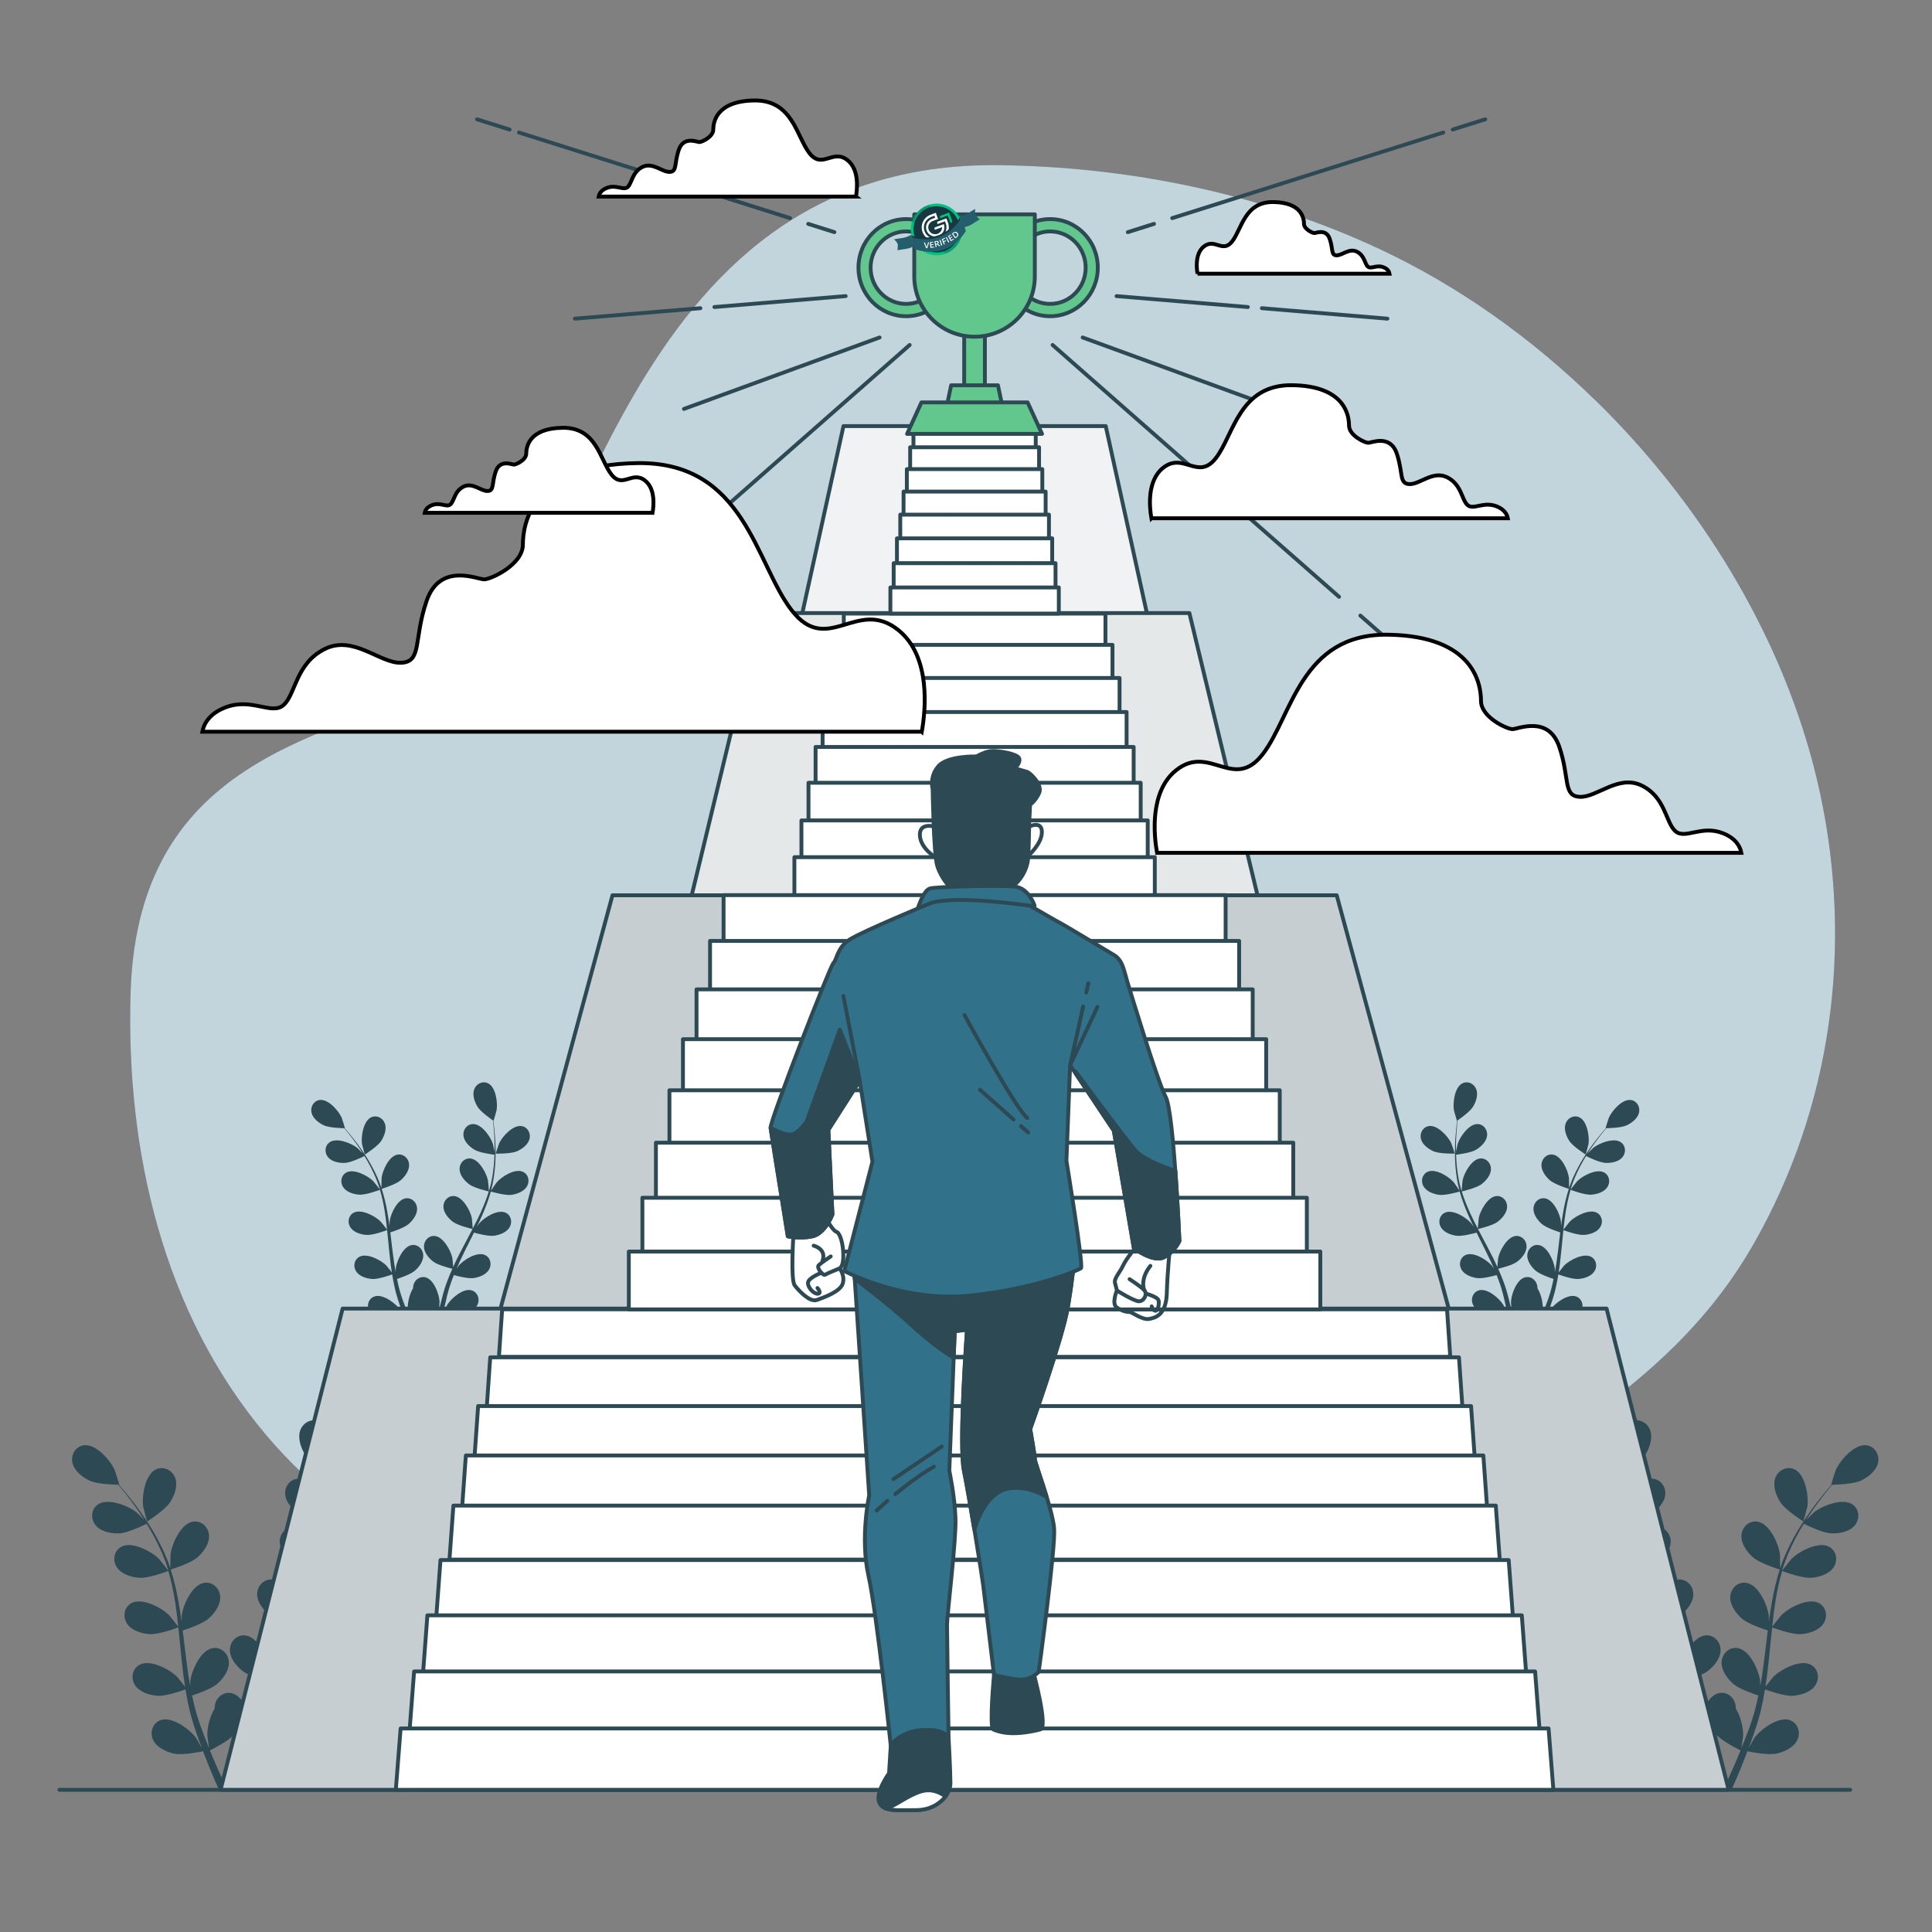 <svg xmlns="http://www.w3.org/2000/svg" xmlns:xlink="http://www.w3.org/1999/xlink" viewBox="0 0 500 500"><rect x="0" y="0" width="500" height="500" fill="#808080" stroke="none"/><defs><style>      .cls-1, .cls-2 {        fill: none;      }      .cls-3 {        fill: #c6ced1;      }      .cls-3, .cls-4, .cls-5, .cls-6, .cls-7, .cls-2, .cls-8, .cls-9 {        stroke: #2d4a54;        stroke-linecap: round;        stroke-linejoin: round;      }      .cls-10, .cls-8 {        fill: #32718a;      }      .cls-4 {        fill: #61c78c;      }      .cls-11 {        mix-blend-mode: multiply;        opacity: .28;      }      .cls-12 {        fill: #435e66;      }      .cls-13, .cls-6 {        fill: #2d4a54;      }      .cls-14 {        opacity: .7;      }      .cls-14, .cls-15, .cls-16, .cls-9 {        fill: #fff;      }      .cls-17 {        isolation: isolate;      }      .cls-18 {        clip-path: url(#clippath-1);      }      .cls-19 {        clip-path: url(#clippath-3);      }      .cls-20 {        clip-path: url(#clippath-4);      }      .cls-21 {        clip-path: url(#clippath-2);      }      .cls-22 {        clip-path: url(#clippath-5);      }      .cls-15 {        stroke: #000;        stroke-miterlimit: 10;      }      .cls-5 {        fill: #e4e8e9;      }      .cls-23 {        fill: #0b3b49;      }      .cls-7 {        fill: #f0f2f3;      }      .cls-24 {        fill: #245e6d;      }      .cls-25 {        clip-path: url(#clippath);      }      .cls-26 {        fill: #163840;      }      .cls-27 {        fill: #00c27e;      }    </style><clipPath id="clippath"><rect class="cls-1" x="231.05" y="52.69" width="22.66" height="13.36" transform="translate(-5.54 87.87) rotate(-20.32)"></rect></clipPath><clipPath id="clippath-1"><rect class="cls-1" x="231.05" y="52.69" width="22.66" height="13.36" transform="translate(-5.54 87.87) rotate(-20.32)"></rect></clipPath><clipPath id="clippath-2"><rect class="cls-1" x="231.05" y="52.69" width="22.66" height="13.36" transform="translate(-5.54 87.87) rotate(-20.32)"></rect></clipPath><clipPath id="clippath-3"><rect class="cls-1" x="235.21" y="60.56" width="2.86" height="3.03" transform="translate(-6.83 86.04) rotate(-20.32)"></rect></clipPath><clipPath id="clippath-4"><rect class="cls-1" x="247.03" y="56.07" width="3.05" height="3.06" transform="translate(-4.54 89.9) rotate(-20.32)"></rect></clipPath><clipPath id="clippath-5"><rect class="cls-1" x="237.16" y="52.66" width="10.66" height="13.36" transform="translate(-5.52 87.9) rotate(-20.32)"></rect></clipPath></defs><g class="cls-17"><g id="Graphics"><g><g><path class="cls-10" d="M412.94,103.67c-16.6-16.24-35.62-29.73-55.83-39.18-30.78-14.39-64.69-21.33-98.6-21.74-99.1-1.2-106.65,115.22-137.12,131.41-30.47,16.19-85.7,18.09-87.6,82.84-1.2,40.73,8.31,82.6,35.04,114.33,24.49,29.06,60.46,43.79,95.9,54.67,39.8,12.22,82.01,24.21,123.87,15.96,42.96-8.46,73.14-42.48,108.42-65.47,22.21-14.47,42.15-29.71,55.87-52.94,1.64-2.77,3.18-5.61,4.64-8.48,18.36-36.09,21.96-77.72,11.84-116.77-9.09-35.04-29.6-68.42-56.41-94.64Z"></path><path class="cls-14" d="M412.94,103.67c-16.6-16.24-35.62-29.73-55.83-39.18-30.78-14.39-64.69-21.33-98.6-21.74-99.1-1.2-106.65,115.22-137.12,131.41-30.47,16.19-85.7,18.09-87.6,82.84-1.2,40.73,8.31,82.6,35.04,114.33,24.49,29.06,60.46,43.79,95.9,54.67,39.8,12.22,82.01,24.21,123.87,15.96,42.96-8.46,73.14-42.48,108.42-65.47,22.21-14.47,42.15-29.71,55.87-52.94,1.64-2.77,3.18-5.61,4.64-8.48,18.36-36.09,21.96-77.72,11.84-116.77-9.09-35.04-29.6-68.42-56.41-94.64Z"></path></g><line class="cls-2" x1="15.38" y1="463.2" x2="478.82" y2="463.2"></line><g><path class="cls-13" d="M411.63,392.56c2.23.97,7.67.85,7.68.85.06,0-1.17-3.57-1.27-3.78-1.2-2.5-4.97-6.63-8.05-6.21-2.22.3-3.45,2.52-2.95,4.6.51,2.13,2.7,3.71,4.59,4.54Z"></path><path class="cls-13" d="M413.51,408.34c2.31.34,7.17-1.07,7.56-1.19.77,2.72,1.78,5.45,2.95,8.16.67,1.55,1.39,3.09,2.13,4.62-.44-.65-.84-1.23-.91-1.3-1.81-2.1-6.55-5.08-9.4-3.87-2.06.87-2.66,3.34-1.63,5.22,1.06,1.92,3.58,2.87,5.63,3.17,2.08.3,6.25-.82,7.34-1.13.29.59.58,1.17.87,1.76,1.41,2.8,2.82,5.59,4.13,8.37.46.98.88,1.96,1.3,2.94-.39-.58-.73-1.06-.79-1.13-1.81-2.1-6.55-5.08-9.4-3.87-2.06.87-2.66,3.34-1.63,5.22,1.06,1.92,3.58,2.87,5.63,3.17,1.98.29,5.84-.71,7.15-1.07.4,1.02.81,2.03,1.15,3.04.22.69.48,1.34.66,2.05.19.7.39,1.38.58,2.06.32,1.33.65,2.69.93,3.99.2.9.37,1.77.55,2.64-.45-.98-1.36-2.88-1.46-3.03-1.47-2.35-5.7-6.01-8.71-5.25-2.17.55-3.14,2.9-2.4,4.91.75,2.06,3.1,3.38,5.08,3.98,2.18.67,7,.06,7.61-.02.29,1.44.56,2.85.79,4.18.48,2.7.84,5.14,1.13,7.25h2.02c-.34-2.19-.78-4.74-1.35-7.58-.29-1.46-.62-3.02-.98-4.62.36-.14,2.42-.98,4.24-2,1.59,1.72,5.66,3.73,6.18,3.99-.55,1.36-1.11,2.68-1.65,3.92-1.02,2.35-2,4.46-2.88,6.29h2.18c.75-1.67,1.55-3.53,2.39-5.58.57-1.38,1.15-2.87,1.73-4.4.58.12,5.36,1.09,7.59.59,2.02-.46,4.46-1.6,5.37-3.59.88-1.95.09-4.36-2.03-5.08-2.94-.99-7.43,2.35-9.08,4.58-.1.13-.99,1.68-1.54,2.66.23-.63.47-1.23.7-1.88.47-1.28.9-2.57,1.37-3.96.2-.68.41-1.36.61-2.05.22-.68.37-1.43.55-2.15.4-1.68.72-3.4,1.01-5.14,1.12.41,5.12,1.8,7.2,1.66,2.06-.15,4.65-.9,5.85-2.74,1.17-1.8.75-4.3-1.23-5.32-2.76-1.42-7.7,1.2-9.67,3.15-.12.12-1.37,1.68-2.05,2.55.16-1.05.33-2.09.47-3.16.38-3.08.67-6.2.98-9.32.09-.95.2-1.91.3-2.86.4.15,5.12,1.91,7.44,1.74,2.06-.14,4.65-.9,5.85-2.74,1.17-1.8.75-4.3-1.23-5.32-2.76-1.42-7.7,1.2-9.67,3.15-.15.15-1.95,2.4-2.37,2.99.22-2.1.46-4.18.78-6.23.44-2.83,1.02-5.57,1.79-8.19.19.07,5.11,1.93,7.48,1.76,2.06-.14,4.65-.9,5.85-2.74,1.17-1.8.75-4.3-1.23-5.32-2.76-1.42-7.7,1.2-9.67,3.15-.15.15-2.09,2.57-2.41,3.04.05-.16.08-.32.12-.48.85-2.79,2.03-5.38,3.25-7.75.71-1.38,1.46-2.66,2.22-3.89.88.44,4.93,2.41,7.09,2.49,2.07.08,4.73-.39,6.11-2.08,1.36-1.66,1.22-4.19-.64-5.43-2.58-1.72-7.79.35-9.95,2.07-.12.09-1.21,1.18-1.99,1.98.35-.55.7-1.12,1.05-1.64,1.3-1.95,2.61-3.66,3.78-5.17.67-.85,1.3-1.61,1.89-2.31,1.09-.02,5.48-.15,7.4-1.05,1.87-.88,4.02-2.52,4.47-4.66.44-2.1-.85-4.28-3.07-4.52-3.08-.33-6.75,3.9-7.88,6.43-.1.22-1.23,3.81-1.17,3.81,0,0,.05,0,.07,0-.58.66-1.2,1.38-1.86,2.18-1.21,1.48-2.56,3.17-3.9,5.1-1.35,1.93-2.76,4.06-4.05,6.45-1.29,2.39-2.53,4.96-3.46,7.78-.01.03-.02.07-.03.1.02-.91-.02-3.45-.05-3.65-.36-2.75-2.66-7.85-5.71-8.41-2.2-.41-4.06,1.32-4.24,3.45-.18,2.18,1.4,4.37,2.95,5.75,1.74,1.55,6.57,3.06,6.96,3.18-.86,2.69-1.53,5.53-2.04,8.43-.3,1.66-.54,3.34-.77,5.03-.01-.79-.03-1.49-.04-1.59-.36-2.75-2.66-7.85-5.71-8.41-2.2-.41-4.06,1.32-4.24,3.45-.18,2.18,1.4,4.37,2.95,5.75,1.57,1.4,5.66,2.77,6.75,3.11-.08.65-.17,1.3-.24,1.94-.37,3.11-.73,6.22-1.17,9.26-.16,1.07-.35,2.12-.54,3.17-.01-.7-.03-1.29-.04-1.38-.36-2.75-2.66-7.85-5.71-8.41-2.2-.41-4.06,1.32-4.24,3.45-.18,2.18,1.4,4.37,2.95,5.75,1.49,1.34,5.26,2.63,6.55,3.05-.23,1.07-.45,2.14-.72,3.17-.2.7-.34,1.38-.58,2.07-.22.69-.44,1.37-.66,2.04-.47,1.28-.94,2.61-1.43,3.84-.33.86-.66,1.68-1,2.5.17-1.06.45-3.15.46-3.33.04-1.84-.61-4.83-1.91-6.94,0-.27,0-.54-.05-.81-.34-2.12-2.33-3.69-4.49-3.11-3,.8-4.9,6.06-5.04,8.83,0,.16.1,1.94.18,3.07-.15-.65-.29-1.29-.45-1.96-.31-1.33-.67-2.64-1.04-4.06-.2-.68-.41-1.36-.62-2.05-.19-.69-.48-1.39-.72-2.1-.59-1.62-1.27-3.24-1.99-4.85,1.16-.28,5.27-1.32,6.92-2.59,1.64-1.26,3.38-3.32,3.37-5.51-.02-2.14-1.74-4-3.97-3.76-3.08.33-5.76,5.25-6.32,7.96-.03.17-.22,2.16-.3,3.26-.44-.97-.88-1.93-1.35-2.89-1.38-2.78-2.86-5.54-4.33-8.31-.45-.85-.89-1.7-1.33-2.55.41-.09,5.32-1.23,7.17-2.65,1.64-1.26,3.38-3.32,3.37-5.51-.02-2.14-1.74-4-3.97-3.76-3.08.33-5.76,5.25-6.32,7.96-.04.2-.3,3.07-.33,3.8-.97-1.87-1.92-3.74-2.78-5.63-1.19-2.6-2.22-5.21-3.03-7.82.19-.04,5.32-1.21,7.21-2.66,1.64-1.26,3.38-3.32,3.37-5.51-.02-2.14-1.74-4-3.97-3.76-3.08.34-5.76,5.25-6.32,7.96-.04.21-.32,3.3-.33,3.86-.05-.16-.11-.31-.16-.47-.83-2.79-1.28-5.61-1.57-8.26-.17-1.54-.25-3.02-.3-4.47.98-.12,5.44-.71,7.29-1.83,1.77-1.07,3.73-2.93,3.95-5.11.22-2.13-1.29-4.17-3.53-4.17-3.1,0-6.3,4.58-7.16,7.22-.05.14-.36,1.65-.57,2.76,0-.65-.03-1.32-.03-1.95,0-2.35.15-4.49.3-6.4.09-1.08.2-2.06.3-2.97.9-.62,4.49-3.15,5.59-4.96,1.08-1.77,1.96-4.32,1.15-6.35-.79-1.99-3.07-3.1-5.05-2.08-2.76,1.42-3.48,6.97-3.03,9.71.04.24,1.08,3.86,1.13,3.83,0,0,.04-.03.05-.04-.12.88-.24,1.81-.35,2.84-.19,1.9-.38,4.05-.44,6.41-.06,2.35-.06,4.91.18,7.61.24,2.7.63,5.53,1.41,8.4,0,.03.02.07.03.1-.49-.77-1.92-2.87-2.05-3.01-1.81-2.1-6.55-5.08-9.4-3.87-2.06.87-2.66,3.34-1.63,5.22,1.06,1.92,3.58,2.87,5.63,3.17Z"></path><path class="cls-13" d="M466.72,393.76s.99-3.62,1.02-3.86c.38-2.74-.49-8.27-3.29-9.62-2.01-.97-4.26.2-5,2.21-.75,2.06.2,4.58,1.33,6.32,1.32,2.04,5.93,4.94,5.93,4.94Z"></path></g><g><path class="cls-13" d="M371.01,297.95c1.59.7,5.48.61,5.49.61.04,0-.84-2.55-.91-2.7-.85-1.79-3.55-4.74-5.75-4.44-1.58.21-2.46,1.8-2.11,3.29.36,1.52,1.93,2.65,3.28,3.25Z"></path><path class="cls-13" d="M372.36,309.22c1.65.24,5.12-.77,5.4-.85.55,1.94,1.27,3.89,2.11,5.83.48,1.11.99,2.21,1.52,3.3-.32-.46-.6-.88-.65-.93-1.3-1.5-4.68-3.63-6.72-2.76-1.47.62-1.9,2.38-1.16,3.73.75,1.37,2.56,2.05,4.02,2.26,1.48.22,4.46-.58,5.25-.8.21.42.41.84.62,1.26,1.01,2,2.02,4,2.95,5.98.33.7.63,1.4.93,2.1-.28-.41-.52-.76-.56-.81-1.3-1.5-4.68-3.63-6.72-2.76-1.47.62-1.9,2.38-1.16,3.73.75,1.37,2.56,2.05,4.02,2.26,1.42.21,4.17-.51,5.11-.77.29.73.58,1.45.82,2.17.16.49.34.96.47,1.46.14.5.28.99.41,1.48.23.95.47,1.92.67,2.85.14.65.27,1.26.39,1.89-.32-.7-.97-2.06-1.04-2.17-1.05-1.68-4.07-4.3-6.22-3.75-1.55.39-2.24,2.07-1.71,3.51.54,1.47,2.22,2.41,3.63,2.85,1.56.48,5,.04,5.43-.02.21,1.03.4,2.03.56,2.98.34,1.93.6,3.67.81,5.18h1.45c-.25-1.56-.56-3.39-.96-5.42-.21-1.05-.45-2.16-.7-3.3.26-.1,1.73-.7,3.03-1.43,1.13,1.23,4.04,2.67,4.42,2.85-.4.97-.79,1.92-1.18,2.8-.73,1.68-1.43,3.19-2.06,4.5h1.56c.53-1.19,1.11-2.52,1.71-3.99.41-.99.82-2.05,1.24-3.14.42.09,3.83.78,5.42.42,1.44-.33,3.19-1.14,3.83-2.57.63-1.4.07-3.12-1.45-3.63-2.1-.71-5.31,1.68-6.49,3.27-.07.09-.71,1.2-1.1,1.9.17-.45.33-.88.5-1.35.34-.91.64-1.84.98-2.83.15-.48.29-.97.44-1.47.16-.49.26-1.02.4-1.54.29-1.2.52-2.43.72-3.67.8.29,3.66,1.29,5.14,1.18,1.47-.1,3.33-.65,4.18-1.96.84-1.28.54-3.07-.88-3.8-1.97-1.02-5.5.86-6.91,2.25-.09.09-.98,1.2-1.46,1.82.12-.75.24-1.5.33-2.26.27-2.2.48-4.43.7-6.66.07-.68.14-1.36.21-2.04.28.11,3.66,1.36,5.32,1.25,1.48-.1,3.33-.65,4.18-1.96.84-1.28.54-3.07-.88-3.8-1.97-1.02-5.5.86-6.91,2.25-.11.11-1.39,1.71-1.7,2.14.16-1.5.33-2.99.56-4.45.31-2.02.73-3.98,1.28-5.86.13.05,3.65,1.38,5.35,1.26,1.48-.1,3.33-.65,4.18-1.96.84-1.28.54-3.07-.88-3.8-1.97-1.02-5.5.86-6.91,2.25-.11.11-1.49,1.84-1.72,2.17.03-.11.05-.23.09-.34.61-1.99,1.45-3.84,2.32-5.54.5-.99,1.04-1.9,1.58-2.78.63.31,3.52,1.72,5.06,1.78,1.48.06,3.38-.28,4.37-1.49.97-1.18.87-2.99-.46-3.88-1.85-1.23-5.56.25-7.11,1.48-.08.07-.86.84-1.42,1.42.25-.39.5-.8.75-1.17.93-1.4,1.86-2.62,2.7-3.69.48-.61.93-1.15,1.35-1.65.78-.01,3.92-.11,5.29-.75,1.34-.63,2.87-1.8,3.19-3.33.32-1.5-.61-3.06-2.19-3.23-2.2-.24-4.82,2.78-5.63,4.59-.07.16-.88,2.73-.84,2.73,0,0,.04,0,.05,0-.42.47-.86.99-1.33,1.56-.86,1.06-1.83,2.26-2.79,3.65-.96,1.38-1.97,2.9-2.89,4.61-.92,1.71-1.81,3.55-2.47,5.56,0,.02-.01.05-.02.07.01-.65-.02-2.47-.04-2.61-.25-1.96-1.9-5.61-4.08-6.01-1.57-.29-2.9.94-3.03,2.47-.13,1.56,1,3.12,2.11,4.11,1.24,1.11,4.7,2.19,4.97,2.27-.62,1.92-1.09,3.95-1.46,6.02-.21,1.19-.39,2.39-.55,3.59,0-.56-.02-1.06-.03-1.13-.25-1.96-1.9-5.61-4.08-6.01-1.57-.29-2.9.94-3.03,2.47-.13,1.56,1,3.12,2.11,4.11,1.12,1,4.04,1.98,4.82,2.22-.06.46-.12.93-.17,1.39-.27,2.23-.52,4.45-.84,6.62-.11.77-.25,1.51-.38,2.27,0-.5-.02-.92-.03-.98-.25-1.96-1.9-5.61-4.08-6.01-1.57-.29-2.9.94-3.03,2.47-.13,1.56,1,3.12,2.11,4.11,1.07.95,3.76,1.88,4.68,2.18-.16.76-.32,1.53-.51,2.26-.14.5-.24.99-.41,1.48-.16.49-.32.98-.47,1.46-.33.92-.67,1.86-1.02,2.75-.24.62-.47,1.2-.71,1.79.12-.76.32-2.25.33-2.38.03-1.32-.44-3.45-1.37-4.96,0-.19,0-.39-.04-.58-.24-1.51-1.66-2.64-3.21-2.23-2.14.57-3.5,4.33-3.6,6.31,0,.12.07,1.39.13,2.19-.11-.47-.21-.92-.32-1.4-.22-.95-.48-1.89-.74-2.9-.15-.48-.29-.97-.44-1.47-.14-.49-.35-1-.52-1.5-.42-1.16-.91-2.31-1.42-3.46.83-.2,3.76-.95,4.94-1.85,1.17-.9,2.42-2.37,2.41-3.94-.01-1.53-1.25-2.86-2.83-2.69-2.2.24-4.12,3.75-4.52,5.69-.02.12-.16,1.54-.21,2.33-.32-.69-.63-1.38-.97-2.07-.99-1.98-2.04-3.96-3.09-5.94-.32-.61-.63-1.21-.95-1.82.3-.07,3.8-.88,5.12-1.89,1.17-.9,2.42-2.37,2.41-3.94-.01-1.53-1.25-2.86-2.83-2.69-2.2.24-4.12,3.75-4.52,5.69-.03.15-.21,2.19-.24,2.72-.69-1.34-1.37-2.67-1.99-4.02-.85-1.86-1.59-3.73-2.16-5.59.14-.03,3.8-.86,5.15-1.9,1.17-.9,2.42-2.37,2.41-3.94-.01-1.53-1.25-2.86-2.83-2.69-2.2.24-4.12,3.75-4.52,5.69-.03.15-.23,2.36-.24,2.76-.03-.11-.08-.22-.11-.33-.59-2-.91-4.01-1.12-5.9-.12-1.1-.18-2.16-.21-3.19.7-.09,3.89-.51,5.21-1.31,1.26-.77,2.66-2.09,2.82-3.65.16-1.52-.92-2.98-2.52-2.98-2.22,0-4.5,3.28-5.11,5.16-.03.1-.26,1.18-.41,1.97,0-.47-.02-.95-.02-1.39,0-1.68.11-3.21.21-4.57.07-.77.14-1.47.22-2.12.64-.44,3.21-2.25,3.99-3.55.77-1.26,1.4-3.09.82-4.54-.56-1.43-2.19-2.22-3.61-1.48-1.97,1.02-2.49,4.98-2.16,6.94.03.17.77,2.76.81,2.73,0,0,.03-.02.04-.03-.09.63-.17,1.3-.25,2.03-.13,1.36-.27,2.9-.31,4.58-.04,1.68-.04,3.51.13,5.44.17,1.93.45,3.95,1.01,6,0,.02.02.05.02.07-.35-.55-1.38-2.05-1.47-2.15-1.3-1.5-4.68-3.63-6.72-2.76-1.47.62-1.9,2.38-1.16,3.73.75,1.37,2.56,2.05,4.02,2.26Z"></path><path class="cls-13" d="M410.38,298.81s.71-2.59.73-2.76c.27-1.96-.35-5.91-2.35-6.88-1.44-.69-3.05.14-3.57,1.58-.54,1.47.14,3.28.95,4.52.94,1.46,4.24,3.53,4.24,3.53Z"></path></g><g><path class="cls-13" d="M93.15,392.56c-2.23.97-7.67.85-7.68.85-.06,0,1.17-3.57,1.27-3.78,1.2-2.5,4.97-6.63,8.05-6.21,2.22.3,3.45,2.52,2.95,4.6-.51,2.13-2.7,3.71-4.59,4.54Z"></path><path class="cls-13" d="M91.27,408.34c-2.31.34-7.17-1.07-7.56-1.19-.77,2.72-1.78,5.45-2.95,8.16-.67,1.55-1.39,3.09-2.13,4.62.44-.65.84-1.23.91-1.3,1.81-2.1,6.55-5.08,9.4-3.87,2.06.87,2.66,3.34,1.63,5.22-1.06,1.92-3.58,2.87-5.63,3.17-2.08.3-6.25-.82-7.34-1.13-.29.59-.58,1.17-.87,1.76-1.41,2.8-2.82,5.59-4.13,8.37-.46.98-.88,1.96-1.3,2.94.39-.58.73-1.06.79-1.13,1.81-2.1,6.55-5.08,9.4-3.87,2.06.87,2.66,3.34,1.63,5.22-1.06,1.92-3.58,2.87-5.63,3.17-1.98.29-5.84-.71-7.15-1.07-.4,1.02-.81,2.03-1.15,3.04-.22.69-.48,1.34-.66,2.05-.19.7-.39,1.38-.58,2.06-.32,1.33-.65,2.69-.93,3.99-.2.9-.37,1.77-.55,2.64.45-.98,1.36-2.88,1.46-3.03,1.47-2.35,5.7-6.01,8.71-5.25,2.17.55,3.14,2.9,2.4,4.91-.75,2.06-3.11,3.38-5.08,3.98-2.18.67-7,.06-7.61-.02-.29,1.44-.56,2.85-.79,4.18-.48,2.7-.84,5.14-1.13,7.25h-2.02c.34-2.19.78-4.74,1.35-7.58.29-1.46.62-3.02.98-4.62-.36-.14-2.42-.98-4.24-2-1.59,1.72-5.66,3.73-6.18,3.99.55,1.36,1.11,2.68,1.65,3.92,1.02,2.35,2,4.46,2.88,6.29h-2.18c-.75-1.67-1.55-3.53-2.39-5.58-.57-1.38-1.15-2.87-1.73-4.4-.58.12-5.36,1.09-7.59.59-2.02-.46-4.46-1.6-5.37-3.59-.88-1.95-.09-4.36,2.03-5.08,2.94-.99,7.43,2.35,9.08,4.58.1.13.99,1.68,1.54,2.66-.23-.63-.47-1.23-.7-1.88-.47-1.28-.9-2.57-1.37-3.96-.2-.68-.41-1.36-.61-2.05-.22-.68-.37-1.43-.55-2.15-.4-1.68-.72-3.4-1.01-5.14-1.12.41-5.12,1.8-7.2,1.66-2.06-.15-4.65-.9-5.85-2.74-1.17-1.8-.75-4.3,1.23-5.32,2.76-1.42,7.7,1.2,9.67,3.15.12.12,1.37,1.68,2.05,2.55-.16-1.05-.33-2.09-.47-3.16-.38-3.08-.67-6.2-.98-9.32-.09-.95-.2-1.91-.3-2.86-.4.15-5.12,1.91-7.44,1.74-2.06-.14-4.65-.9-5.85-2.74-1.17-1.8-.75-4.3,1.23-5.32,2.76-1.42,7.7,1.2,9.67,3.15.15.15,1.95,2.4,2.37,2.99-.22-2.1-.46-4.18-.78-6.23-.44-2.83-1.02-5.57-1.79-8.19-.19.07-5.11,1.93-7.48,1.76-2.06-.14-4.65-.9-5.85-2.74-1.17-1.8-.75-4.3,1.23-5.32,2.76-1.42,7.7,1.2,9.67,3.15.15.15,2.09,2.57,2.41,3.04-.05-.16-.08-.32-.12-.48-.85-2.79-2.03-5.38-3.25-7.75-.71-1.38-1.46-2.66-2.22-3.89-.88.44-4.93,2.41-7.09,2.49-2.07.08-4.73-.39-6.11-2.08-1.36-1.66-1.22-4.19.64-5.43,2.59-1.72,7.79.35,9.95,2.07.12.09,1.21,1.18,1.99,1.98-.35-.55-.7-1.12-1.05-1.64-1.3-1.95-2.61-3.66-3.78-5.17-.67-.85-1.3-1.61-1.89-2.31-1.09-.02-5.48-.15-7.4-1.05-1.87-.88-4.02-2.52-4.47-4.66-.44-2.1.85-4.28,3.07-4.52,3.09-.33,6.75,3.9,7.88,6.43.1.22,1.23,3.81,1.17,3.81,0,0-.05,0-.07,0,.58.66,1.2,1.38,1.86,2.18,1.21,1.48,2.56,3.17,3.9,5.1,1.35,1.93,2.76,4.06,4.05,6.45,1.29,2.39,2.53,4.96,3.46,7.78.01.03.02.07.03.1-.02-.91.02-3.45.05-3.65.36-2.75,2.66-7.85,5.71-8.41,2.2-.41,4.06,1.32,4.24,3.45.18,2.18-1.4,4.37-2.95,5.75-1.74,1.55-6.57,3.06-6.96,3.18.86,2.69,1.53,5.53,2.04,8.43.3,1.66.54,3.34.77,5.03.01-.79.03-1.49.04-1.59.36-2.75,2.66-7.85,5.71-8.41,2.2-.41,4.06,1.32,4.24,3.45.18,2.18-1.4,4.37-2.95,5.75-1.57,1.4-5.66,2.77-6.75,3.11.08.65.17,1.3.24,1.94.37,3.11.73,6.22,1.17,9.26.16,1.07.35,2.12.54,3.17.01-.7.03-1.29.04-1.38.36-2.75,2.66-7.85,5.71-8.41,2.2-.41,4.06,1.32,4.24,3.45.18,2.18-1.4,4.37-2.95,5.75-1.49,1.34-5.26,2.63-6.55,3.05.23,1.07.45,2.14.72,3.17.2.7.34,1.38.58,2.07.22.69.44,1.37.66,2.04.47,1.28.94,2.61,1.43,3.84.33.86.66,1.68,1,2.5-.17-1.06-.45-3.15-.46-3.33-.04-1.84.61-4.83,1.91-6.94,0-.27,0-.54.05-.81.34-2.12,2.33-3.69,4.49-3.11,3,.8,4.9,6.06,5.04,8.83,0,.16-.1,1.94-.18,3.07.15-.65.29-1.29.45-1.96.31-1.33.67-2.64,1.04-4.06.2-.68.41-1.36.62-2.05.19-.69.48-1.39.72-2.1.59-1.62,1.27-3.24,1.99-4.85-1.16-.28-5.27-1.32-6.92-2.59-1.64-1.26-3.38-3.32-3.37-5.51.02-2.14,1.74-4,3.97-3.76,3.08.33,5.76,5.25,6.32,7.96.03.17.22,2.16.3,3.26.44-.97.88-1.93,1.35-2.89,1.38-2.78,2.86-5.54,4.33-8.31.45-.85.89-1.7,1.33-2.55-.41-.09-5.32-1.23-7.17-2.65-1.64-1.26-3.38-3.32-3.37-5.51.02-2.14,1.74-4,3.97-3.76,3.09.33,5.76,5.25,6.32,7.96.04.2.3,3.07.33,3.8.97-1.87,1.92-3.74,2.78-5.63,1.19-2.6,2.22-5.21,3.03-7.82-.19-.04-5.32-1.21-7.21-2.66-1.64-1.26-3.38-3.32-3.37-5.51.02-2.14,1.74-4,3.97-3.76,3.09.34,5.76,5.25,6.32,7.96.04.21.32,3.3.33,3.86.05-.16.11-.31.16-.47.83-2.79,1.28-5.61,1.57-8.26.17-1.54.25-3.02.3-4.47-.98-.12-5.44-.71-7.29-1.83-1.77-1.07-3.73-2.93-3.95-5.11-.22-2.13,1.29-4.17,3.53-4.17,3.1,0,6.3,4.58,7.16,7.22.05.14.36,1.65.57,2.76,0-.65.03-1.32.03-1.95,0-2.35-.15-4.49-.3-6.4-.09-1.08-.2-2.06-.3-2.97-.9-.62-4.49-3.15-5.59-4.96-1.08-1.77-1.96-4.32-1.15-6.35.79-1.99,3.07-3.1,5.05-2.08,2.76,1.42,3.48,6.97,3.03,9.71-.04.24-1.08,3.86-1.13,3.83,0,0-.04-.03-.05-.04.12.88.24,1.81.35,2.84.19,1.9.38,4.05.44,6.41.06,2.35.06,4.91-.18,7.61-.24,2.7-.63,5.53-1.41,8.4,0,.03-.02.07-.03.1.49-.77,1.92-2.87,2.05-3.01,1.81-2.1,6.55-5.08,9.4-3.87,2.06.87,2.66,3.34,1.63,5.22-1.06,1.92-3.58,2.87-5.63,3.17Z"></path><path class="cls-13" d="M38.07,393.76s-.99-3.62-1.02-3.86c-.38-2.74.49-8.27,3.29-9.62,2.01-.97,4.26.2,5,2.21.75,2.06-.2,4.58-1.33,6.32-1.32,2.04-5.93,4.94-5.93,4.94Z"></path></g><g><path class="cls-13" d="M133.77,297.95c-1.59.7-5.48.61-5.49.61-.04,0,.84-2.55.91-2.7.85-1.79,3.55-4.74,5.75-4.44,1.58.21,2.46,1.8,2.11,3.29-.36,1.52-1.93,2.65-3.28,3.25Z"></path><path class="cls-13" d="M132.43,309.22c-1.65.24-5.12-.77-5.4-.85-.55,1.94-1.27,3.89-2.11,5.83-.48,1.11-.99,2.21-1.52,3.3.32-.46.6-.88.65-.93,1.3-1.5,4.68-3.63,6.72-2.76,1.47.62,1.9,2.38,1.16,3.73-.75,1.37-2.56,2.05-4.02,2.26-1.48.22-4.46-.58-5.25-.8-.21.42-.41.84-.62,1.26-1.01,2-2.02,4-2.95,5.98-.33.7-.63,1.4-.93,2.1.28-.41.52-.76.56-.81,1.3-1.5,4.68-3.63,6.72-2.76,1.47.62,1.9,2.38,1.16,3.73-.75,1.37-2.56,2.05-4.02,2.26-1.42.21-4.17-.51-5.11-.77-.29.73-.58,1.45-.82,2.17-.16.49-.34.96-.47,1.46-.14.5-.28.99-.41,1.48-.23.95-.47,1.92-.67,2.85-.14.65-.27,1.26-.39,1.89.32-.7.97-2.06,1.04-2.17,1.05-1.68,4.07-4.3,6.22-3.75,1.55.39,2.24,2.07,1.71,3.51-.54,1.47-2.22,2.41-3.63,2.85-1.56.48-5,.04-5.43-.02-.21,1.03-.4,2.03-.56,2.98-.34,1.93-.6,3.67-.81,5.18h-1.45c.25-1.56.56-3.39.96-5.42.21-1.05.45-2.16.7-3.3-.26-.1-1.73-.7-3.03-1.43-1.13,1.23-4.04,2.67-4.42,2.85.4.97.79,1.92,1.18,2.8.73,1.68,1.43,3.19,2.05,4.5h-1.56c-.53-1.19-1.11-2.52-1.71-3.99-.41-.99-.82-2.05-1.24-3.14-.42.09-3.83.78-5.42.42-1.44-.33-3.19-1.14-3.83-2.57-.63-1.4-.07-3.12,1.45-3.63,2.1-.71,5.31,1.68,6.49,3.27.07.09.71,1.2,1.1,1.9-.17-.45-.33-.88-.5-1.35-.34-.91-.64-1.84-.98-2.83-.14-.48-.29-.97-.44-1.47-.16-.49-.26-1.02-.39-1.54-.29-1.2-.52-2.43-.72-3.67-.8.29-3.66,1.29-5.14,1.18-1.47-.1-3.33-.65-4.18-1.96-.84-1.28-.54-3.07.88-3.8,1.97-1.02,5.5.86,6.91,2.25.09.09.98,1.2,1.46,1.82-.12-.75-.24-1.5-.33-2.26-.27-2.2-.48-4.43-.7-6.66-.07-.68-.14-1.36-.21-2.04-.28.11-3.66,1.36-5.32,1.25-1.48-.1-3.33-.65-4.18-1.96-.84-1.28-.54-3.07.88-3.8,1.97-1.02,5.5.86,6.91,2.25.11.11,1.39,1.71,1.7,2.14-.16-1.5-.33-2.99-.56-4.45-.31-2.02-.73-3.98-1.28-5.86-.13.05-3.65,1.38-5.35,1.26-1.48-.1-3.33-.65-4.18-1.96-.84-1.28-.54-3.07.88-3.8,1.97-1.02,5.5.86,6.91,2.25.11.11,1.49,1.84,1.72,2.17-.03-.11-.05-.23-.09-.34-.61-1.99-1.45-3.84-2.32-5.54-.5-.99-1.04-1.9-1.58-2.78-.63.31-3.52,1.72-5.06,1.78-1.48.06-3.38-.28-4.37-1.49-.97-1.18-.87-2.99.46-3.88,1.85-1.23,5.56.25,7.11,1.48.08.07.86.84,1.43,1.42-.25-.39-.5-.8-.75-1.17-.93-1.4-1.86-2.62-2.7-3.69-.48-.61-.93-1.15-1.35-1.65-.78-.01-3.92-.11-5.29-.75-1.34-.63-2.87-1.8-3.19-3.33-.32-1.5.61-3.06,2.19-3.23,2.2-.24,4.82,2.78,5.63,4.59.07.16.88,2.73.84,2.73,0,0-.04,0-.05,0,.42.47.86.99,1.33,1.56.86,1.06,1.83,2.26,2.79,3.65.96,1.38,1.97,2.9,2.89,4.61.92,1.71,1.81,3.55,2.47,5.56,0,.02.01.05.02.07-.01-.65.02-2.47.04-2.61.25-1.96,1.9-5.61,4.08-6.01,1.57-.29,2.9.94,3.03,2.47.13,1.56-1,3.12-2.11,4.11-1.24,1.11-4.7,2.19-4.97,2.27.62,1.92,1.09,3.95,1.46,6.02.21,1.19.39,2.39.55,3.59,0-.56.02-1.06.03-1.13.25-1.96,1.9-5.61,4.08-6.01,1.57-.29,2.9.94,3.03,2.47.13,1.56-1,3.12-2.11,4.11-1.12,1-4.04,1.98-4.82,2.22.06.46.12.93.17,1.39.27,2.23.52,4.45.84,6.62.11.77.25,1.51.38,2.27,0-.5.02-.92.03-.98.25-1.96,1.9-5.61,4.08-6.01,1.57-.29,2.9.94,3.03,2.47.13,1.56-1,3.12-2.11,4.11-1.07.95-3.76,1.88-4.68,2.18.16.76.32,1.53.51,2.26.14.5.24.99.41,1.48.16.49.32.98.47,1.46.33.92.67,1.86,1.02,2.75.24.62.47,1.2.71,1.79-.12-.76-.32-2.25-.33-2.38-.03-1.32.44-3.45,1.37-4.96,0-.19,0-.39.04-.58.24-1.51,1.66-2.64,3.21-2.23,2.14.57,3.5,4.33,3.6,6.31,0,.12-.07,1.39-.13,2.19.11-.47.21-.92.32-1.4.22-.95.48-1.89.74-2.9.15-.48.29-.97.44-1.47.14-.49.35-1,.52-1.5.42-1.16.91-2.31,1.42-3.46-.83-.2-3.76-.95-4.94-1.85-1.17-.9-2.42-2.37-2.41-3.94.01-1.53,1.25-2.86,2.83-2.69,2.2.24,4.12,3.75,4.52,5.69.03.12.16,1.54.21,2.33.32-.69.63-1.38.97-2.07.99-1.98,2.04-3.96,3.09-5.94.32-.61.63-1.21.95-1.82-.3-.07-3.8-.88-5.12-1.89-1.17-.9-2.42-2.37-2.41-3.94.01-1.53,1.25-2.86,2.83-2.69,2.2.24,4.12,3.75,4.52,5.69.03.15.21,2.19.24,2.72.69-1.34,1.37-2.67,1.99-4.02.85-1.86,1.59-3.73,2.16-5.59-.14-.03-3.8-.86-5.15-1.9-1.17-.9-2.42-2.37-2.41-3.94.01-1.53,1.25-2.86,2.83-2.69,2.2.24,4.12,3.75,4.52,5.69.03.15.23,2.36.24,2.76.03-.11.08-.22.11-.33.59-2,.91-4.01,1.12-5.9.12-1.1.18-2.16.21-3.19-.7-.09-3.89-.51-5.21-1.31-1.26-.77-2.66-2.09-2.82-3.65-.16-1.52.92-2.98,2.52-2.98,2.22,0,4.5,3.28,5.11,5.16.03.1.26,1.18.41,1.97,0-.47.02-.95.02-1.39,0-1.68-.11-3.21-.21-4.57-.07-.77-.14-1.47-.22-2.12-.64-.44-3.21-2.25-4-3.55-.77-1.26-1.4-3.09-.82-4.54.56-1.43,2.19-2.22,3.61-1.48,1.97,1.02,2.49,4.98,2.16,6.94-.03.17-.77,2.76-.81,2.73,0,0-.03-.02-.04-.03.09.63.17,1.3.25,2.03.13,1.36.27,2.9.31,4.58.04,1.68.04,3.51-.13,5.44-.17,1.93-.45,3.95-1.01,6,0,.02-.02.05-.02.07.35-.55,1.38-2.05,1.47-2.15,1.3-1.5,4.68-3.63,6.72-2.76,1.47.62,1.9,2.38,1.16,3.73-.75,1.37-2.56,2.05-4.02,2.26Z"></path><path class="cls-13" d="M94.41,298.81s-.71-2.59-.73-2.76c-.27-1.96.35-5.91,2.35-6.88,1.44-.69,3.05.14,3.57,1.58.54,1.47-.14,3.28-.95,4.52-.94,1.46-4.24,3.53-4.24,3.53Z"></path></g><g><polygon class="cls-7" points="286.16 110.27 218.29 110.27 207.45 159.56 297 159.56 286.16 110.27"></polygon><polygon class="cls-5" points="307.81 158.66 196.64 158.66 178.89 232.21 325.56 232.21 307.81 158.66"></polygon><g><rect class="cls-9" x="218.37" y="158.79" width="67.72" height="8.93"></rect><rect class="cls-9" x="216.54" y="166.89" width="71.37" height="9.12"></rect><rect class="cls-9" x="214.72" y="175.46" width="75.02" height="9.3"></rect><rect class="cls-9" x="212.89" y="184.27" width="78.67" height="9.49"></rect><rect class="cls-9" x="211.07" y="193.31" width="82.32" height="9.67"></rect><rect class="cls-9" x="209.24" y="202.58" width="85.97" height="9.86"></rect><rect class="cls-9" x="207.41" y="212.32" width="89.62" height="10.05"></rect><rect class="cls-9" x="205.59" y="221.83" width="93.27" height="10.23"></rect></g><g><rect class="cls-9" x="236.4" y="110.39" width="31.65" height="5.9"></rect><rect class="cls-9" x="235.55" y="115.75" width="33.36" height="6.02"></rect><rect class="cls-9" x="234.69" y="121.41" width="35.06" height="6.14"></rect><rect class="cls-9" x="233.84" y="127.22" width="36.77" height="6.27"></rect><rect class="cls-9" x="232.99" y="133.19" width="38.48" height="6.39"></rect><rect class="cls-9" x="232.13" y="139.32" width="40.18" height="6.51"></rect><rect class="cls-9" x="231.28" y="145.75" width="41.89" height="6.64"></rect><rect class="cls-9" x="230.43" y="152.03" width="43.59" height="6.76"></rect></g><polygon class="cls-3" points="345.94 231.7 158.51 231.7 128.59 342.12 375.86 342.12 345.94 231.7"></polygon><polygon class="cls-3" points="415.78 338.66 88.67 338.66 57.08 463.2 447.37 463.2 415.78 338.66"></polygon><g><polygon class="cls-9" points="375.33 351.15 129.12 351.15 129.96 338.85 374.49 338.85 375.33 351.15"></polygon><polygon class="cls-9" points="378.46 363.99 125.99 363.99 126.87 351.28 377.58 351.28 378.46 363.99"></polygon><polygon class="cls-9" points="381.64 377.01 122.81 377.01 123.74 363.89 380.71 363.89 381.64 377.01"></polygon><polygon class="cls-9" points="384.86 390.22 119.59 390.22 120.56 376.68 383.89 376.68 384.86 390.22"></polygon><polygon class="cls-9" points="388.13 403.62 116.32 403.62 117.34 389.65 387.11 389.65 388.13 403.62"></polygon><polygon class="cls-9" points="391.52 418.17 112.93 418.17 114 403.74 390.45 403.74 391.52 418.17"></polygon><polygon class="cls-9" points="394.96 432.94 109.49 432.94 110.61 418.05 393.84 418.05 394.96 432.94"></polygon><polygon class="cls-9" points="398.46 447.95 105.99 447.95 107.17 432.57 397.28 432.57 398.46 447.95"></polygon><polygon class="cls-9" points="402.01 463.2 102.44 463.2 103.68 447.33 400.77 447.33 402.01 463.2"></polygon></g><g><rect class="cls-9" x="187.26" y="231.66" width="129.93" height="13.07"></rect><rect class="cls-9" x="183.76" y="243.51" width="136.93" height="13.34"></rect><rect class="cls-9" x="180.26" y="256.05" width="143.94" height="13.61"></rect><rect class="cls-9" x="176.75" y="268.94" width="150.94" height="13.88"></rect><rect class="cls-9" x="173.25" y="282.16" width="157.95" height="14.15"></rect><rect class="cls-9" x="169.75" y="295.73" width="164.95" height="14.43"></rect><rect class="cls-9" x="166.25" y="309.98" width="171.96" height="14.7"></rect><rect class="cls-9" x="162.74" y="323.9" width="178.96" height="14.97"></rect></g></g><g><g><line class="cls-2" x1="155.77" y1="159.31" x2="146.82" y2="167.17"></line><line class="cls-2" x1="235.42" y1="89.28" x2="161.28" y2="154.46"></line><line class="cls-2" x1="227.63" y1="87.34" x2="177" y2="105.83"></line><line class="cls-2" x1="181.26" y1="79.76" x2="148.77" y2="82.47"></line><line class="cls-2" x1="218.86" y1="76.63" x2="184.89" y2="79.46"></line><line class="cls-2" x1="131.87" y1="33.53" x2="123.45" y2="30.87"></line><line class="cls-2" x1="204.46" y1="56.45" x2="134.3" y2="34.29"></line><line class="cls-2" x1="215.94" y1="60.08" x2="209.17" y2="57.94"></line></g><g><line class="cls-2" x1="352.06" y1="159.31" x2="361.01" y2="167.17"></line><line class="cls-2" x1="272.41" y1="89.28" x2="346.55" y2="154.46"></line><line class="cls-2" x1="280.2" y1="87.34" x2="330.83" y2="105.83"></line><line class="cls-2" x1="326.57" y1="79.76" x2="359.06" y2="82.47"></line><line class="cls-2" x1="288.96" y1="76.63" x2="322.94" y2="79.46"></line><line class="cls-2" x1="375.96" y1="33.53" x2="384.38" y2="30.87"></line><line class="cls-2" x1="303.37" y1="56.45" x2="373.53" y2="34.29"></line><line class="cls-2" x1="291.88" y1="60.08" x2="298.66" y2="57.94"></line></g></g><g><path class="cls-9" d="M241.84,213.92s-4.01-1.18-3.77,2.36c.24,3.53,4.48,5.89,4.48,5.89l-.71-8.25Z"></path><path class="cls-9" d="M266.34,213.92s3.3-1.65,3.3,1.41-3.53,6.13-3.53,6.13l.24-7.54Z"></path><path class="cls-6" d="M241.37,204.26s.24,16.73,1.18,19.79c.94,3.06,3.77,7.07,6.36,7.07s11.31-.71,12.96-1.65c1.65-.94,4.24-4.24,4.24-8.01s.47-13.2.47-13.2c0,0,1.41-.94,2.36-3.06.94-2.12-2.36-5.18-3.06-5.42-.71-.24-3.3-.94-3.3-.94,0,0,1.65-1.41,1.18-2.59s-4.95-1.89-6.83-1.89-4.24,1.41-4.24,1.41c0,0-7.54-.24-9.9,2.59-2.36,2.83-1.41,5.89-1.41,5.89Z"></path><path class="cls-8" d="M267.76,234.42l-30.16.47s1.41-4.48,3.06-4.95c1.65-.47,18.62-.94,22.15-.47s4.95,4.95,4.95,4.95Z"></path><path class="cls-6" d="M257.25,433.45s-1.27,13.7-.19,14.13c1.09.43,4.35,1.96,12.18,0,2.08-.52-1.74-14.57-1.74-14.57,0,0-5.06,3.05-10.25.44Z"></path><path class="cls-8" d="M220.96,327.37l3.99,59.62s-2.39,10.97-.2,20.74c2.19,9.77,5.78,44.07,5.78,44.07,0,0,1.79-3.39,7.78-3.99,5.98-.6,7.18,1.79,7.18,1.79,0,0-.4-25.92-.4-28.91s2.39-21.93,2.19-27.72c-.2-5.78-1.6-12.36-1.6-12.36l1.4-36.09,3.19-.4s-2.19,29.71-.8,36.49c1.4,6.78,4.79,27.92,4.99,29.71.2,1.79,2.79,23.13,2.79,23.13,0,0,5.18,1.4,7.58,1.2,2.39-.2,3.99-1.99,3.99-1.99,0,0,4.39-32.1,3.99-37.09-.4-4.99-4.99-16.95-4.99-17.95s-1.2-7.78-1.2-7.78c0,0,8.37-23.33,9.77-31.71s1.6-12.16,1.6-12.16c0,0-23.73,3.79-35.49,3.79s-21.54-2.39-21.54-2.39Z"></path><g><path class="cls-2" d="M231.69,386.68c2.73-2.25,6.33-4.98,10-7.1"></path><path class="cls-2" d="M226.89,390.91s1.05-1,2.76-2.49"></path><line class="cls-2" x1="231.24" y1="382.78" x2="243.73" y2="374.36"></line></g><path class="cls-6" d="M277.99,325.97s-23.73,3.79-35.49,3.79-21.54-2.39-21.54-2.39l.24,3.55c3.45,2.6,9.6,7.37,14.64,11.99,5.93,5.44,9.69,7.72,10.98,8.43l.26-6.82,3.19-.4s-2.19,29.71-.8,36.49c.64,3.12,1.71,9.29,2.69,15.22,1.46-4.63,4.27-10.16,9.44-10.7,3.68-.38,6.84.79,9.29,2.32-1.41-4.64-3.08-9.23-3.08-9.83,0-1-1.2-7.78-1.2-7.78,0,0,8.37-23.33,9.77-31.71,1.4-8.38,1.6-12.16,1.6-12.16Z"></path><g><path class="cls-9" d="M214.01,315.67s1.47,2.78,2.45,3.11c.98.33,1.8,3.27,1.8,6.21s-.98,3.27-.98,3.27c0,0,1.47,1.8.82,3.92-.65,2.13-4.91,3.6-6.7,4.25-1.8.65-4.58-2.29-5.72-3.76s-.33-13.24-.33-13.24c0,0,8.01-2.13,8.67-3.76Z"></path><path class="cls-2" d="M217.28,328.26s-3.27,1.31-3.76,1.64c-.49.33-2.29-1.8-1.64-2.45s3.11-2.29,3.11-2.29"></path><path class="cls-2" d="M210.57,322.38s3.43.82,2.29,3.92"></path><path class="cls-2" d="M212.53,329.41s-3.43,1.31-3.43,2.62,1.64,2.94,2.62,2.78-.16-1.47-.16-1.47"></path></g><g><path class="cls-2" d="M294.29,322.38s-2.78,3.27-3.6,5.07c-.82,1.8-2.45,3.43-2.13,4.58.33,1.14.49,1.96.49,1.96,0,0-1.47,3.43,0,4.41,1.47.98,2.62,1.14,3.27,1.14s3.27,2.13,5.07,1.8c1.8-.33,4.41-1.14,4.58-6.7.16-5.56.82-11.94.82-11.94,0,0-5.89-.33-8.5-.33Z"></path><path class="cls-2" d="M289.06,333.99s4.41,2.78,5.72,2.78,2.29-1.96,1.31-2.94-3.76-2.78-3.76-2.78"></path><path class="cls-2" d="M297.72,327.61s-2.62,2.94-1.64,6.21"></path><path class="cls-2" d="M296.58,334.8s3.11.82,3.27,1.8c.16.98-.16,2.62-.82,2.62s-.98-1.14-.98-1.14"></path></g><g><path class="cls-8" d="M305.23,321.15s-1.18,2.82-4.01,4.24c-2.83,1.42-7.78-2.36-7.78-2.36l-5.19-30.4-11.31-16.96-.95,24.74s4.48,27.34,3.77,27.81c-.71.47-11.07,5.18-28.51,7.07-17.44,1.88-32.76-6.36-32.76-6.36l7.3-28.29-3.3-20.97-8.13,12.74,1.06,21.9s-1.88,4.95-5.18,5.65c-3.31.71-6.37,0-6.37,0,0,0,0-.03,0-.07-.03-.14-.07-.46-.15-.93-.04-.21-.07-.46-.12-.74-.07-.44-.15-.94-.24-1.51-.07-.43-.14-.88-.22-1.38-.07-.48-.16-1-.24-1.54h0c-1.28-7.93-3.33-20.74-3.48-21.88v-.05c0-2.22,15.32-41.67,16.25-42.6.95-.94.95-4.01,4.25-6.13,3.3-2.12,20.98-9.43,20.98-9.43,6.83-2.12,25.68.71,25.68.71,0,0,7.31,4.24,8.25,4.71.94.48,11.07,6.59,13.43,8.01s2.59,4.01,3.53,7.07c.95,3.06,7.78,25.69,9.9,29.69,2.12,4.01,3.54,37.24,3.54,37.24Z"></path><path class="cls-6" d="M214.38,292.41l1.06,21.9s-1.88,4.95-5.18,5.65c-3.31.71-6.37,0-6.37,0,0,0,0-.03,0-.07-.03-.14-.07-.46-.15-.93-.04-.21-.07-.47-.12-.74-.07-.44-.15-.94-.24-1.51-.07-.43-.14-.88-.22-1.38-.07-.48-.16-1-.24-1.54h0c-1.28-7.93-3.33-20.74-3.48-21.88v-.05c1.36.76,3.89,2.01,5.5,1.72,1.24-.22,2.72-1.86,3.82-3.31.21-.66.39-1.15.49-1.44,1.18-3.17,8.09-22.37,8.09-22.37l5.18,13.2-8.13,12.74Z"></path><line class="cls-2" x1="218.27" y1="257.75" x2="222.51" y2="279.67"></line><polyline class="cls-2" points="280.33 260.46 276.95 275.66 284.02 260.58"></polyline><line class="cls-2" x1="281.66" y1="254.46" x2="281.12" y2="256.88"></line><path class="cls-2" d="M249.61,262.7s13.67,24.98,16.26,26.63"></path><line class="cls-2" x1="264.25" y1="291.45" x2="266.11" y2="293.1"></line><line class="cls-2" x1="253.62" y1="282.03" x2="262.32" y2="289.75"></line><path class="cls-6" d="M305.23,321.15s-.38-8.94-1.04-18.1c-4.08-1.4-8.78-3.37-10.5-5.46-3.3-4.01-15.32-20.27-15.32-20.27l.03.51,9.87,14.81,5.18,30.4s4.95,3.77,7.78,2.36c2.83-1.41,4.01-4.24,4.01-4.24Z"></path></g><g><path class="cls-6" d="M230.53,451.8l-.44,7.1s-3.48,4.78-2.61,7.39c.87,2.61,4.35,2.17,9.57,2.17s8.92-3.7,8.92-6.96-.49-11.9-.49-11.9c0,0-2.23-2-7.18-1.79-4.95.21-7.78,3.99-7.78,3.99Z"></path><path class="cls-9" d="M244.7,464.91c-1.36-1.01-3.7-2.18-6.55-1.23-3.82,1.27-6.12,3.6-8.93,4.33,1.68.64,4.37.45,7.84.45s6.13-1.56,7.64-3.55Z"></path></g></g><g><rect class="cls-4" x="249.53" y="80.85" width="5.36" height="22.82"></rect><polygon class="cls-4" points="260.13 108.56 244.29 108.56 246.16 99.71 258.27 99.71 260.13 108.56"></polygon><polygon class="cls-4" points="269.68 112.29 234.75 112.29 238.47 104.14 265.95 104.14 269.68 112.29"></polygon><path class="cls-4" d="M234.51,56.7c-6.82,0-12.34,5.63-12.34,12.57s5.53,12.57,12.34,12.57,12.34-5.63,12.34-12.57-5.53-12.57-12.34-12.57ZM234.51,78.65c-5.08,0-9.2-4.2-9.2-9.38s4.12-9.38,9.2-9.38,9.2,4.2,9.2,9.38-4.12,9.38-9.2,9.38Z"></path><path class="cls-4" d="M271.77,56.7c-6.82,0-12.34,5.63-12.34,12.57s5.53,12.57,12.34,12.57,12.34-5.63,12.34-12.57-5.53-12.57-12.34-12.57ZM271.77,78.65c-5.08,0-9.2-4.2-9.2-9.38s4.12-9.38,9.2-9.38,9.2,4.2,9.2,9.38-4.12,9.38-9.2,9.38Z"></path><path class="cls-4" d="M252.21,87.14h0c-8.62,0-15.6-6.98-15.6-15.6v-16.07h31.2v16.07c0,8.62-6.98,15.6-15.6,15.6Z"></path></g><g><path class="cls-15" d="M299.44,220.72c-.8-4.54-1.96-15.82,4.9-21.35,8.71-7.02,14.89,5.62,22.47-4.21,7.58-9.83,9.83-31.18,32.31-30.9,22.47.28,24.16,12.92,24.16,17.14s6.74,7.3,8.15,7.3,9.27-3.65,12.08,4.49c2.81,8.15.9,12.86,5.37,13.03,4.46.17,10.01-5.92,16.09-2.87,6.08,3.04,6.08,9.51,8.61,11.75,2.53,2.25,6.74-1.69,12.36.56,3.4,1.36,4.43,3.54,4.72,5.06h-151.2Z"></path><path class="cls-15" d="M309.92,70.84c-.26-1.49-.64-5.2,1.61-7.02,2.86-2.31,4.89,1.85,7.38-1.38s3.23-10.25,10.62-10.15,7.94,4.25,7.94,5.63,2.22,2.4,2.68,2.4,3.05-1.2,3.97,1.48c.92,2.68.3,4.23,1.76,4.28,1.47.06,3.29-1.94,5.29-.94,2,1,2,3.12,2.83,3.86s2.22-.55,4.06.18c1.12.45,1.46,1.16,1.55,1.66h-49.69Z"></path><path class="cls-15" d="M297.98,134.13c-.49-2.77-1.19-9.65,2.99-13.02,5.31-4.28,9.08,3.43,13.71-2.57,4.63-6,6-19.02,19.71-18.85,13.71.17,14.74,7.88,14.74,10.45s4.11,4.46,4.97,4.46,5.66-2.23,7.37,2.74c1.71,4.97.55,7.84,3.27,7.95,2.72.1,6.11-3.61,9.81-1.75,3.71,1.86,3.71,5.8,5.25,7.17,1.54,1.37,4.11-1.03,7.54.34,2.08.83,2.7,2.16,2.88,3.08h-92.24Z"></path><path class="cls-15" d="M221.52,50.87c.35-2,.86-6.97-2.16-9.4-3.84-3.09-6.56,2.47-9.9-1.86s-4.33-13.73-14.23-13.61-10.64,5.69-10.64,7.55-2.97,3.22-3.59,3.22-4.08-1.61-5.32,1.98c-1.24,3.59-.4,5.66-2.36,5.74-1.97.08-4.41-2.61-7.08-1.27-2.68,1.34-2.68,4.19-3.79,5.18-1.11.99-2.97-.74-5.44.25-1.5.6-1.95,1.56-2.08,2.23h66.6Z"></path><path class="cls-15" d="M238.56,189.38c.99-5.59,2.41-19.48-6.04-26.29-10.72-8.65-18.33,6.92-27.67-5.19-9.34-12.11-12.11-38.39-39.78-38.05-27.67.35-29.75,15.91-29.75,21.1s-8.3,8.99-10.03,8.99-11.41-4.5-14.87,5.53c-3.46,10.03-1.11,15.83-6.61,16.05-5.5.21-12.32-7.29-19.81-3.54-7.48,3.75-7.48,11.7-10.6,14.47-3.11,2.77-8.3-2.08-15.22.69-4.19,1.68-5.46,4.36-5.81,6.23h186.18Z"></path><path class="cls-15" d="M168.88,132.72c.31-1.77.76-6.17-1.91-8.32-3.4-2.74-5.81,2.19-8.76-1.64-2.96-3.83-3.83-12.16-12.6-12.05s-9.42,5.04-9.42,6.68-2.63,2.85-3.18,2.85-3.61-1.42-4.71,1.75c-1.1,3.18-.35,5.01-2.09,5.08-1.74.07-3.9-2.31-6.27-1.12-2.37,1.19-2.37,3.71-3.36,4.58-.99.88-2.63-.66-4.82.22-1.33.53-1.73,1.38-1.84,1.97h58.95Z"></path></g></g><g id="GG_Verified_Badge" data-name="GG Verified Badge"><g class="cls-25"><g class="cls-18"><g class="cls-21"><path class="cls-12" d="M248.79,53.86s0-.02.01-.02v.04s0,0-.01-.01"></path><path class="cls-24" d="M237.61,60.51l.98,2.65-1.97.73-.94-2.54c.26-.26.51-.39.68-.46.2-.08.33-.09.76-.22.21-.06.38-.12.49-.16"></path><path class="cls-24" d="M237.59,60.53c.02.1-1.11.17-1.58.56-.03.02-.33.27-.33.27l.87,2.34c-.12.06-.24.11-.36.17-.47.22-.96.43-1.64.52-1.51.21-2.26.37-2.26.37,0,0,0-.57.07-1.25.08-.68-.99-1.57-.99-1.57,0,0,.74-.17,2.26-.37.44-.06.82-.18,1.18-.32.88-.35,1.57-.83,2.39-.81.3,0,.4.07.4.1"></path><path class="cls-24" d="M246.73,57.06l.98,2.65,1.96-.73-.94-2.54c-.37-.03-.64.03-.81.09-.2.07-.31.15-.72.33-.2.09-.36.16-.47.2"></path><path class="cls-24" d="M253.51,56.82s-.67.36-1.96,1.19c-.38.25-.73.4-1.07.51-.31.1-.61.18-.9.26l-.86-2.34s-.39,0-.42.01c-.61.02-1.51.7-1.56.61-.02-.03.02-.13.24-.34.47-.43,1.07-.58,1.73-.76.55-.15,1.13-.33,1.72-.71,1.28-.83,1.96-1.19,1.96-1.19,0,0-.24,1.37.27,1.84.5.47.87.9.87.9"></path><g class="cls-11"><g class="cls-19"><path class="cls-24" d="M237.59,60.53c.02.1-1.11.17-1.58.56-.03.02-.33.27-.33.27l.87,2.34c-.12.06-.24.11-.36.17-.03-.04-.07-.07-.1-.11-.4-.42-.63-.77-.8-1.33-.09-.29-.14-1.14-.47-1.18h0c.88-.35,1.57-.83,2.39-.81.3,0,.4.07.4.1"></path></g></g><g class="cls-11"><g class="cls-20"><path class="cls-24" d="M250.49,58.52c-.31.1-.61.18-.9.26l-.86-2.34s-.39,0-.42.01c-.61.02-1.51.7-1.56.61-.02-.03.02-.13.24-.34.47-.43,1.07-.58,1.73-.76.4.11.77.24,1.04.68.33.55.55,1.22.75,1.87"></path></g></g><path class="cls-27" d="M248.67,57.05c.17.46.29.93.35,1.4.02.17.04.34.05.52.03.51,0,1.01-.08,1.51-.04.23-.09.46-.15.68-.36,1.3-1.11,2.48-2.18,3.36-.56.47-1.21.85-1.94,1.12h0c-2.36.88-4.9.33-6.68-1.2-.34-.29-.65-.61-.92-.97-.11-.14-.21-.28-.3-.42-.27-.41-.5-.87-.68-1.35-.08-.23-.16-.46-.21-.69-.32-1.26-.26-2.54.13-3.71.32-.97.85-1.85,1.56-2.59.67-.69,1.51-1.25,2.47-1.6.09-.03.18-.07.28-.1,3.14-1.01,6.52.43,8,3.32.12.23.22.47.31.72"></path><g class="cls-11"><g class="cls-22"><path class="cls-23" d="M248.84,61.15c-.36,1.3-1.11,2.48-2.18,3.36-.56.47-1.21.85-1.94,1.12l-8.68-8.33c.32-.97.85-1.85,1.56-2.59.67-.69,1.51-1.25,2.47-1.6.09-.03.18-.07.28-.1l8.48,8.15Z"></path></g></g><path class="cls-26" d="M248.01,57.29c.46,1.25.48,2.56.13,3.75-.51,1.76-1.82,3.25-3.67,3.94-.26.1-.53.17-.79.23-2.87.63-5.84-.93-6.89-3.77-.44-1.19-.48-2.43-.18-3.57.47-1.83,1.81-3.41,3.72-4.12.2-.08.41-.14.61-.19,2.93-.74,6,.83,7.07,3.72"></path><path class="cls-27" d="M246.43,57.21v.02c.06.15-.02.31-.16.36h-.01s-.27.1-.27.1l-.71-1.92-1.93.71-.1-.27h0c-.05-.16.02-.32.17-.38h.01s2.2-.82,2.2-.82l.81,2.19Z"></path><path class="cls-16" d="M245.35,57.65v-.04s-.02,0-.02,0h0s-.41-1.09-.41-1.09l-2.2.81h-.01c-.14.06-.22.22-.17.37h0s.1.28.1.28l1.93-.71.2.55c.56,1.51-.22,3.2-1.73,3.76s-3.2-.21-3.76-1.73c-.27-.72-.24-1.5.08-2.19.32-.69.89-1.22,1.61-1.51.03-.01.54-.2.87-.32l.19.51c-.34.12-.86.32-.88.33-.58.23-1.04.66-1.29,1.21-.26.56-.28,1.19-.06,1.77.46,1.23,1.83,1.86,3.06,1.41s1.86-1.83,1.41-3.06l-.55.2h0s-1.69.62-1.69.62h-.02c-.14.06-.22.22-.17.37v.02s0,0,0,0l.1.26,1.88-.69c.02.75-.43,1.46-1.17,1.73-.93.34-1.97-.13-2.31-1.06-.16-.44-.15-.91.05-1.33.19-.42.54-.74.98-.92.05-.02,1.09-.4,1.14-.42l.27-.1-.59-1.61-.27.1s-1.13.42-1.15.43c-.86.34-1.54.98-1.92,1.81-.38.83-.42,1.77-.1,2.63.67,1.81,2.69,2.74,4.51,2.07s2.73-2.66,2.09-4.47h0Z"></path><path class="cls-26" d="M237.12,63.46c-.32.12-.58.21-.58.21l-.17-.45c.14-.07.29-.13.44-.18.33-.12.69-.22,1.13-.25,1.03-.08-.07.39-.83.67"></path><path class="cls-26" d="M249.42,58.32l.17.45s-.22.09-.51.19c-.75.27-1.98.68-1.13.05.37-.28.73-.44,1.08-.56.13-.05.27-.09.4-.13"></path><path class="cls-26" d="M249.42,58.32l.17.45s-.22.09-.51.19c.03.51,0,1.01-.08,1.51-2.76,3.52-6.54,4.88-10.95,3.96-.44-.09-.89-.21-1.34-.34l-.32-.87c.14-.07.29-.13.44-.18-.27-.41-.5-.87-.68-1.35-.08-.23-.16-.46-.21-.69,5.12,1.37,9.46-.25,12.43-4.67.12.23.22.47.31.72.17.46.29.93.35,1.4.13-.05.27-.09.4-.13"></path><path class="cls-24" d="M236.71,64.13l-.17-.45c.45-.21.93-.39,1.57-.44,1.47-.11-1.4.88-1.4.88"></path><path class="cls-24" d="M249.59,58.79l.17.45s-2.82,1.12-1.64.24c.52-.38.99-.55,1.47-.69"></path><path class="cls-24" d="M249.98,59.79c-3.07,4.76-7.66,6.41-13.11,4.76l-1.19-3.2c5.43,1.61,10.01-.09,13.06-4.89l1.23,3.33Z"></path><path class="cls-16" d="M240.44,62.7c-.15.62-.24.92-.45,1.53-.12,0-.18,0-.3.01-.26-.59-.38-.89-.59-1.48.1,0,.16,0,.26,0,.14.37.21.56.36.93.01.03.02.06.04.1s.03.08.04.12c.01.04.02.07.03.1,0-.03.01-.07.02-.11,0-.04.02-.08.03-.12.01-.04.02-.07.03-.1.12-.38.17-.57.27-.95.1,0,.15-.01.26-.02"></path><path class="cls-16" d="M241.77,64.02c-.38.07-.57.1-.96.15-.07-.59-.11-.89-.18-1.48.34-.04.51-.07.85-.13.02.08.02.12.04.2-.24.05-.37.07-.61.1.02.16.03.24.06.4.24-.03.36-.05.6-.1.01.08.02.12.04.2-.24.04-.36.06-.6.1.03.19.04.28.06.46.27-.04.4-.06.67-.11.02.08.02.12.04.2"></path><path class="cls-16" d="M242.23,62.39c.13-.03.24-.05.33-.04.09,0,.17.03.23.08.06.05.1.12.13.22.02.07.03.13.01.19-.01.06-.04.11-.07.16-.04.05-.08.09-.13.12.25.21.38.31.64.5-.12.04-.18.06-.3.09-.22-.18-.33-.28-.55-.47-.1.03-.15.04-.25.06.06.23.08.35.14.58-.11.03-.16.04-.27.06-.13-.58-.19-.88-.32-1.46.17-.04.25-.06.42-.1M242.26,62.59c-.06.02-.1.02-.16.04.05.19.07.28.11.47.07-.02.11-.03.18-.04.12-.03.2-.07.24-.13.04-.06.05-.12.03-.2-.02-.08-.07-.13-.13-.15-.06-.02-.15-.01-.27.01"></path><path class="cls-16" d="M243.59,63.54c-.19-.57-.28-.85-.47-1.42.09-.03.14-.05.24-.08.2.56.3.84.5,1.41-.11.04-.16.06-.26.09"></path><path class="cls-16" d="M244.53,63.19c-.1.04-.15.06-.26.1-.22-.56-.33-.83-.55-1.39.32-.13.48-.19.79-.34.04.07.05.11.09.19-.22.11-.34.16-.57.25.07.17.11.26.18.43.22-.09.33-.14.55-.24.04.07.05.11.09.19-.22.1-.33.15-.56.25.09.23.14.34.24.57"></path><path class="cls-16" d="M245.43,62.77c-.27-.53-.4-.8-.67-1.33.09-.04.13-.07.22-.11.28.53.42.79.7,1.32-.1.05-.15.08-.25.13"></path><path class="cls-16" d="M246.9,61.92c-.32.22-.49.32-.82.51-.3-.52-.44-.78-.74-1.3.3-.17.45-.26.73-.45.05.07.07.1.11.17-.21.14-.31.21-.53.33.08.14.12.21.21.35.21-.12.31-.19.51-.32.05.07.07.1.11.17-.2.14-.31.2-.52.33.1.16.14.24.24.4.23-.14.35-.21.57-.36.05.07.07.1.12.17"></path><path class="cls-16" d="M247.8,60.27c.11.13.18.26.2.39.02.13,0,.26-.07.39-.07.13-.18.26-.34.37-.15.12-.23.17-.38.28-.34-.49-.52-.73-.86-1.22.15-.11.23-.16.38-.28.13-.1.25-.16.38-.19.13-.03.25-.03.37.01.12.04.23.12.34.24M247.59,60.46c-.08-.09-.16-.16-.24-.19-.08-.03-.17-.04-.25-.02s-.17.06-.26.13c-.07.05-.1.08-.17.13.26.35.39.52.64.87.06-.05.09-.07.16-.12.16-.12.25-.26.27-.39.02-.13-.03-.27-.15-.41"></path></g></g></g></g></g></g></svg>